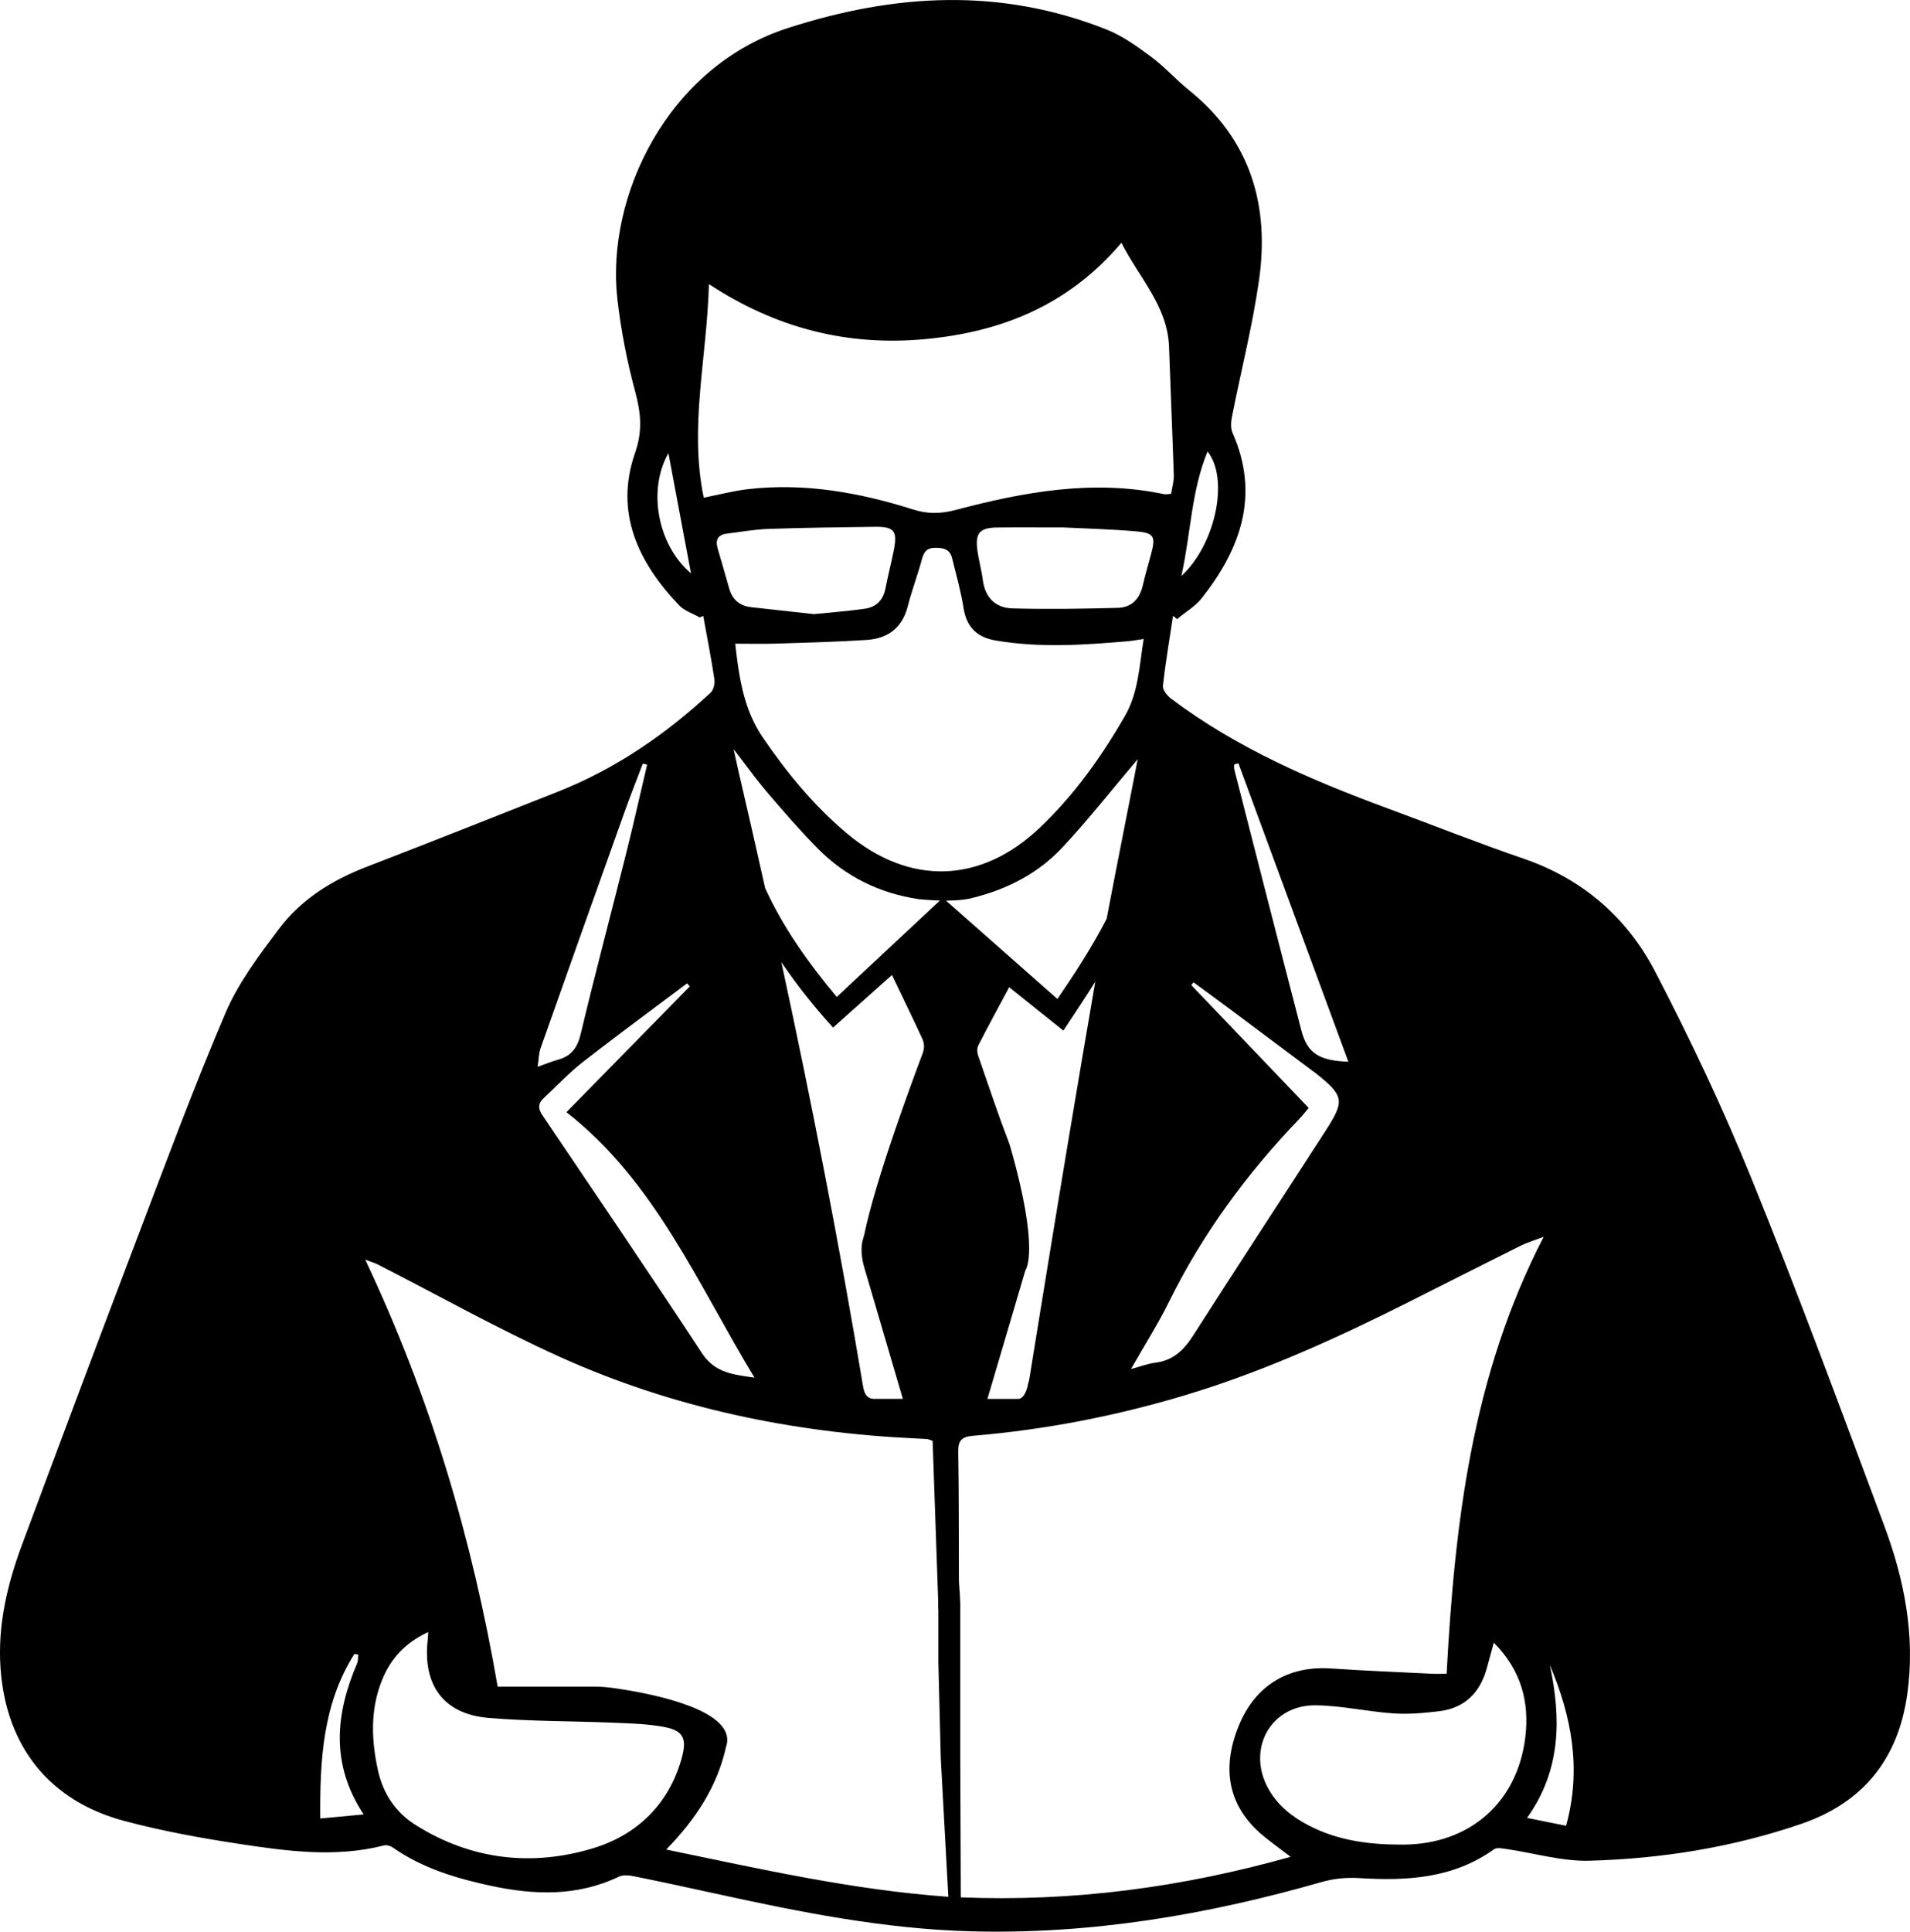 <?xml version="1.0" encoding="UTF-8"?>
<svg id="Layer_2" data-name="Layer 2" xmlns="http://www.w3.org/2000/svg" viewBox="0 0 682.37 689.89">
  <defs>
    <style>
      .cls-1 {
        fill: #000;
        stroke-width: 0px;
      }
    </style>
  </defs>
  <g id="Layer_1-2" data-name="Layer 1">
    <path class="cls-1" d="M673.14,544.82c-15.43-41.34-30.7-82.75-47.28-123.62-10.24-25.25-21.96-49.99-34.53-74.17-10.04-19.31-25.88-33.12-47.03-40.37-16.38-5.61-32.48-12.02-48.73-18.01-27.27-10.07-53.83-21.53-77.24-39.17-1.37-1.03-3.03-3.1-2.87-4.5.93-8.38,2.36-16.7,3.62-25.05.48.39.96.79,1.44,1.18,3-2.5,6.57-4.57,8.92-7.58,13.86-17.68,20.7-36.78,10.89-58.95-.71-1.61-.59-3.81-.23-5.61,3.22-16.33,7.37-32.52,9.71-48.97,3.82-26.83-3.16-50.19-25.07-67.83-4.66-3.76-8.69-8.34-13.49-11.89-5.03-3.72-10.29-7.52-16.05-9.79-37.82-14.93-75.34-12.86-113.81-.44-42.92,13.86-64.98,60.1-60.83,96.74,1.25,11.06,3.42,22.1,6.3,32.84,2.05,7.64,2.83,14.06,0,22.18-7.38,21.23,1.12,39.06,15.81,54.43,1.88,1.96,4.85,2.88,7.31,4.28.42-.17.84-.35,1.26-.53,1.36,7.52,2.83,15.02,3.98,22.58.23,1.53-.28,3.83-1.34,4.81-16.13,14.97-34.03,27.26-54.6,35.39-22.76,9-45.52,18.03-68.35,26.84-12.4,4.79-23.44,11.66-31.38,22.28-7.05,9.41-14.38,19.09-18.95,29.78-11.44,26.77-21.54,54.12-31.9,81.34-13.74,36.11-27.3,72.28-40.77,108.48-5.32,14.3-8.84,29-7.73,44.47,1.99,27.76,17.42,47.27,44.28,54.41,13.48,3.59,27.31,6.1,41.12,8.2,17.12,2.6,34.37,4.93,51.63.52.94-.24,2.33.21,3.18.8,10.47,7.32,22.41,10.91,34.67,13.56,15.6,3.38,31.05,3.96,45.99-3.19,1.48-.7,3.61-.52,5.33-.17,9.79,1.98,19.56,4.09,29.32,6.23,29.96,6.57,60.01,12.58,90.82,13.44,42.89,1.2,84.61-5.83,125.69-17.61,4.2-1.2,8.84-1.67,13.2-1.4,17.12,1.08,33.67.19,48.33-10.28,1.03-.74,3.08-.28,4.61-.06,9.86,1.43,19.74,4.43,29.53,4.15,25.72-.72,51.04-4.75,75.53-13.13,22.3-7.63,34.71-23.24,37.96-46.31,2.94-20.85-1.03-40.92-8.25-60.3ZM431.42,161.24c7.75,9.74,2.91,33.17-9.37,44.48,3.44-15.35,3.5-30.28,9.37-44.48ZM238.8,161.85c2.65,14.09,5.29,28.17,8.06,42.9-11.73-9.86-15.68-29.45-8.06-42.9ZM440.92,273.03c.5-.14,1.01-.29,1.51-.44,13.03,35.35,26.06,70.7,39.29,106.61-10.63-.39-14.71-3.15-16.8-11.21-8.09-31.07-16.02-62.18-23.98-93.28-.14-.53-.02-1.12-.02-1.68ZM417.69,464.85c11.97-24.27,27.79-45.73,46.47-65.2,1.14-1.18,2.15-2.5,3.38-3.95-14.21-14.86-28.08-29.37-41.95-43.88.07-.08.13-.14.17-.2.03-.04.06-.07.1-.11.18-.22.37-.45.55-.66.01,0,.01,0,.02,0,4.29,3.16,8.61,6.29,12.88,9.48,9.88,7.37,19.75,14.76,29.62,22.14.27.2.56.37.82.58,10.49,8.36,10.85,9.92,3.73,20.96-15.71,24.35-31.62,48.57-47.22,72.99-3.34,5.23-7.19,8.92-13.55,9.7-2.58.32-5.09,1.3-8.64,2.25,4.9-8.61,9.69-16.14,13.62-24.11ZM307.83,447.33v.03c.1,1.8.45,3.62.92,5.25l1.07,3.63,12.73,43.37h-10.15c-.08,0-.16,0-.23,0-1.96-.07-3.27-1.15-3.82-4.44-8.49-50.77-18.34-101.26-29.2-151.55,5.47,8.11,11.63,15.86,18.46,23.38,6.95-6.21,13.85-12.36,21.05-18.78,3.7,7.71,7.35,15.21,10.84,22.76.74,1.61.8,3.44.18,5.1-3.74,9.89-17.06,45.81-20.89,64.82l-.43,1.5c-.5,1.51-.63,3.21-.53,4.94ZM298.93,356.06c-10.28-12.32-19.26-24.99-25.59-38.9-.14-.65-.28-1.29-.43-1.94-2.76-12.38-5.58-24.75-8.46-37.11-.18-.76-.35-1.51-.53-2.27-.52-2.24-.99-4.5-1.82-8.27,1.08,1.39,2.11,2.74,3.08,4.03,3.18,4.2,5.92,7.9,8.91,11.39,5.84,6.82,11.72,13.65,18.04,20.03,10.02,10.13,22.14,15.99,35.92,18.09.04.01.09.02.15.02.74.08,3.35.33,6.57.45.34.01.68.02,1.03.04-.34.31-.68.63-1.03.96-11.85,11.07-23.74,22.18-35.84,33.48ZM302.71,297.77c-11.84-9.9-21.56-21.71-30.22-34.43-1.21-1.77-2.26-3.59-3.16-5.45-.34-.68-.65-1.36-.94-2.04-3.5-8.08-4.71-16.88-5.71-25.96,4.99,0,9.79.13,14.57-.02,10.81-.35,21.63-.61,32.41-1.32,7.51-.5,12.68-4.28,14.65-12.02,1.43-5.64,3.53-11.1,5.03-16.72.7-2.58,1.64-4.08,4.59-4.15,2.97-.06,5.41.41,6.21,3.63,1.48,5.98,3.16,11.93,4.12,17.99,1.08,6.77,4.9,10.34,11.34,11.45,15.74,2.71,31.53,1.65,47.3.29,1.65-.14,3.29-.46,5.7-.81-1.57,9.52-1.84,19.04-6.65,27.4-8.41,14.64-18.16,28.32-30.46,40-21.05,20.01-46.44,20.81-68.78,2.16ZM260.53,210.22c-1.39-4.79-2.72-9.6-4.14-14.38-.9-3.07.14-4.86,3.32-5.26,4.95-.61,9.89-1.5,14.85-1.68,12.64-.43,25.29-.58,37.94-.75,6.96-.1,8.19,1.45,6.81,8.42-.91,4.57-2.09,9.08-2.98,13.65-.8,4.14-3.32,6.61-7.28,7.18-6.07.87-12.2,1.32-18.26,1.94-7.58-.84-15.01-1.67-22.44-2.48-4.12-.45-6.68-2.72-7.82-6.64ZM356.23,188.4c7.16-.09,14.32-.02,23.68-.02,7.13.36,16.46.59,25.74,1.37,6.73.57,7.3,1.78,5.58,8.19-.99,3.7-2.09,7.37-2.94,11.1-1.09,4.83-4.02,7.93-8.88,8.06-12.59.33-25.21.54-37.8.19-5.95-.17-9.67-3.88-10.49-10.13-.47-3.63-1.49-7.18-1.96-10.8-.78-6.03.88-7.87,7.07-7.96ZM251.42,177.75c-5.27-25.21,1.15-49.96,1.85-76.29,24.11,15.87,49.55,22.16,76.89,19.69,27.29-2.47,51.45-11.97,70.48-34.44,6.39,12.61,16.5,22.6,17.01,37.2.53,15.28,1.21,30.56,1.7,45.85.07,2.11-.6,4.25-.96,6.61-1,.05-1.82.26-2.57.11-25.39-5.33-50.07-.78-74.52,5.68-5.27,1.39-9.9,1.44-15.05-.19-19.21-6.07-38.82-9.59-59.06-7.26-5.09.58-10.1,1.92-15.77,3.04ZM245.48,351.2c.59.68.36.41.95,1.09-14.29,14.56-28.57,29.13-44.06,44.92,31.72,24.85,46.8,61.23,67.18,94.82-7.56-1.1-14.12-1.65-18.77-8.74-18.72-28.5-37.91-56.7-56.99-84.97-1.58-2.34-1.64-4.18.45-6.12,4.63-4.27,8.92-8.95,13.86-12.8,2.2-1.72,4.42-3.43,6.64-5.12,2.42-1.86,4.85-3.7,7.29-5.54,7.78-5.86,15.61-11.66,23.41-17.51.01,0,.03-.02.04-.03ZM193.14,374.33c9.91-28.05,19.89-56.09,29.9-84.11,2.1-5.87,4.4-11.67,6.61-17.51.51.12,1.02.25,1.54.37-2.46,10.46-4.79,20.94-7.4,31.36-5.41,21.61-11.15,43.13-16.31,64.79-1.19,5-3.38,7.96-8.19,9.26-2.04.55-4,1.39-7.21,2.52.43-2.83.42-4.87,1.06-6.68ZM114.42,649.47c-.16-20.9.9-40.94,12.19-58.77.46.08.91.16,1.37.24-.11,1.02.02,2.13-.37,3.03-7.7,18.04-9.65,35.92,2.3,54.05-5.64.53-10.3.97-15.49,1.45ZM211.94,660.09c-21.86,6.63-43.53,4.19-63.33-8.21-7.2-4.51-11.71-11.16-13.57-19.57-2.41-10.95-2.8-21.81,1.5-32.39,3.03-7.46,8.09-13.11,16.44-17.04-.12,1.88-.14,2.51-.21,3.14-1.69,15.96,5.83,26.18,21.68,27.52,14.9,1.26,29.92,1.12,44.88,1.73,5.8.24,11.67.41,17.37,1.4,7.35,1.27,8.87,4,6.83,11.33-4.59,16.48-16.05,27.37-31.59,32.09ZM238.02,660.56c10.81-11.07,18.29-22.85,21.31-36.45,4.31-11.9-20.45-17.93-34.67-20.38h-.01c-1.47-.25-2.82-.47-4.02-.64-.6-.09-1.16-.17-1.68-.24-2.29-.32-4.6-.48-6.91-.48h-34.25c-9.13-52.9-24.05-103.34-47.31-152.48,2.25.84,3.4,1.15,4.44,1.69,21.65,11.04,42.88,22.99,65,32.99,40.37,18.25,83.13,27.11,127.32,29.18,1.34.06,2.67.1,4,.22.47.04.92.29,1.95.63.64,18.65,1.29,37.07,1.98,57v3.01s.05.02.07.03v19.14l.08,3.25.79,31.18.24,4.32,2.46,44.91c-34.24-2.45-66.85-9.87-100.8-16.88ZM337.95,321.64c.37,0,.75,0,1.12-.01,2.46-.04,4.96-.22,7.07-.63h.01c.53-.13,1.07-.25,1.59-.39,12.7-3.21,23.41-8.92,31.96-18.1,9.24-9.92,17.64-20.6,26.76-31.37-3.58,18.62-7.31,37.01-10.79,55.39-.1.52-.2,1.04-.29,1.56-5.04,9.79-11.12,19.22-17.6,28.7-13.08-11.53-25.78-22.76-38.71-34.16-.37-.33-.75-.66-1.12-.99ZM360.69,408.73c-.07-.2-.15-.39-.22-.59-3.92-10.26-7.42-20.69-11-31.08-.26-.77-.39-1.76-.28-2.62.05-.39.15-.75.31-1.06,3.47-6.79,7.13-13.48,11.05-20.8,6.56,5.25,12.6,10.09,19.35,15.5,3.84-5.82,7.71-11.61,11.4-17.47-6.77,39.13-13.25,78.33-19.62,117.54v.02c-.02.12-.04.24-.06.36-.04.23-.07.45-.11.68-1.23,7.57-2.46,15.14-3.68,22.71-.13.83-.3,1.56-.51,2.21,0,.01-.01.03-.01.04-1.01,5.43-3.35,5.44-3.35,5.44h-11.19l8.27-28.01,5.3-17.95s5.43-6.69-5.65-44.92ZM343.25,677.64l-.17-45.43-.02-4.4v-55.02l-.15-3.36c-.16-2.42-.33-3.89-.33-5.35-.07-15.16.02-30.33-.25-45.48-.07-4.03,1.18-5.46,5.21-5.8,25.81-2.16,51.11-7.07,75.91-14.52,27.69-8.32,53.89-20.23,79.65-33.17,13.39-6.73,26.74-13.52,40.15-20.2,2.15-1.08,4.5-1.76,8.25-3.19-25.67,49.64-31.76,102.16-34.68,156.06-1.81,0-3.57.08-5.31-.01-11.98-.59-23.97-1.06-35.93-1.88-15.4-1.06-27.17,6.1-33.04,20.49-6.42,15.72-3.47,29.13,8.71,39.22,2.92,2.42,6.01,4.62,9.85,7.56-38.89,10.92-77.65,16.1-117.85,14.48ZM544.93,620.45c-2.82,23.32-19.86,38.2-43.44,38.35-11.79.08-23.27-1.29-33.92-6.83-6.02-3.13-11.18-7.2-14.51-13.28-7.73-14.1.95-29.81,16.96-29.64,9.27.1,18.49,2.26,27.77,2.89,5.43.37,10.96-.13,16.38-.78,9.13-1.1,14.6-6.61,17.01-15.33.78-2.83,1.55-5.67,2.5-9.14,9.75,9.77,12.77,21.13,11.25,33.76ZM559.51,652.07c-4.46-.89-8.77-1.76-13.95-2.81,12.25-17.15,12.18-35.62,8.14-54.65,7.75,18.39,11.4,37.12,5.81,57.46Z"/>
  </g>
</svg>